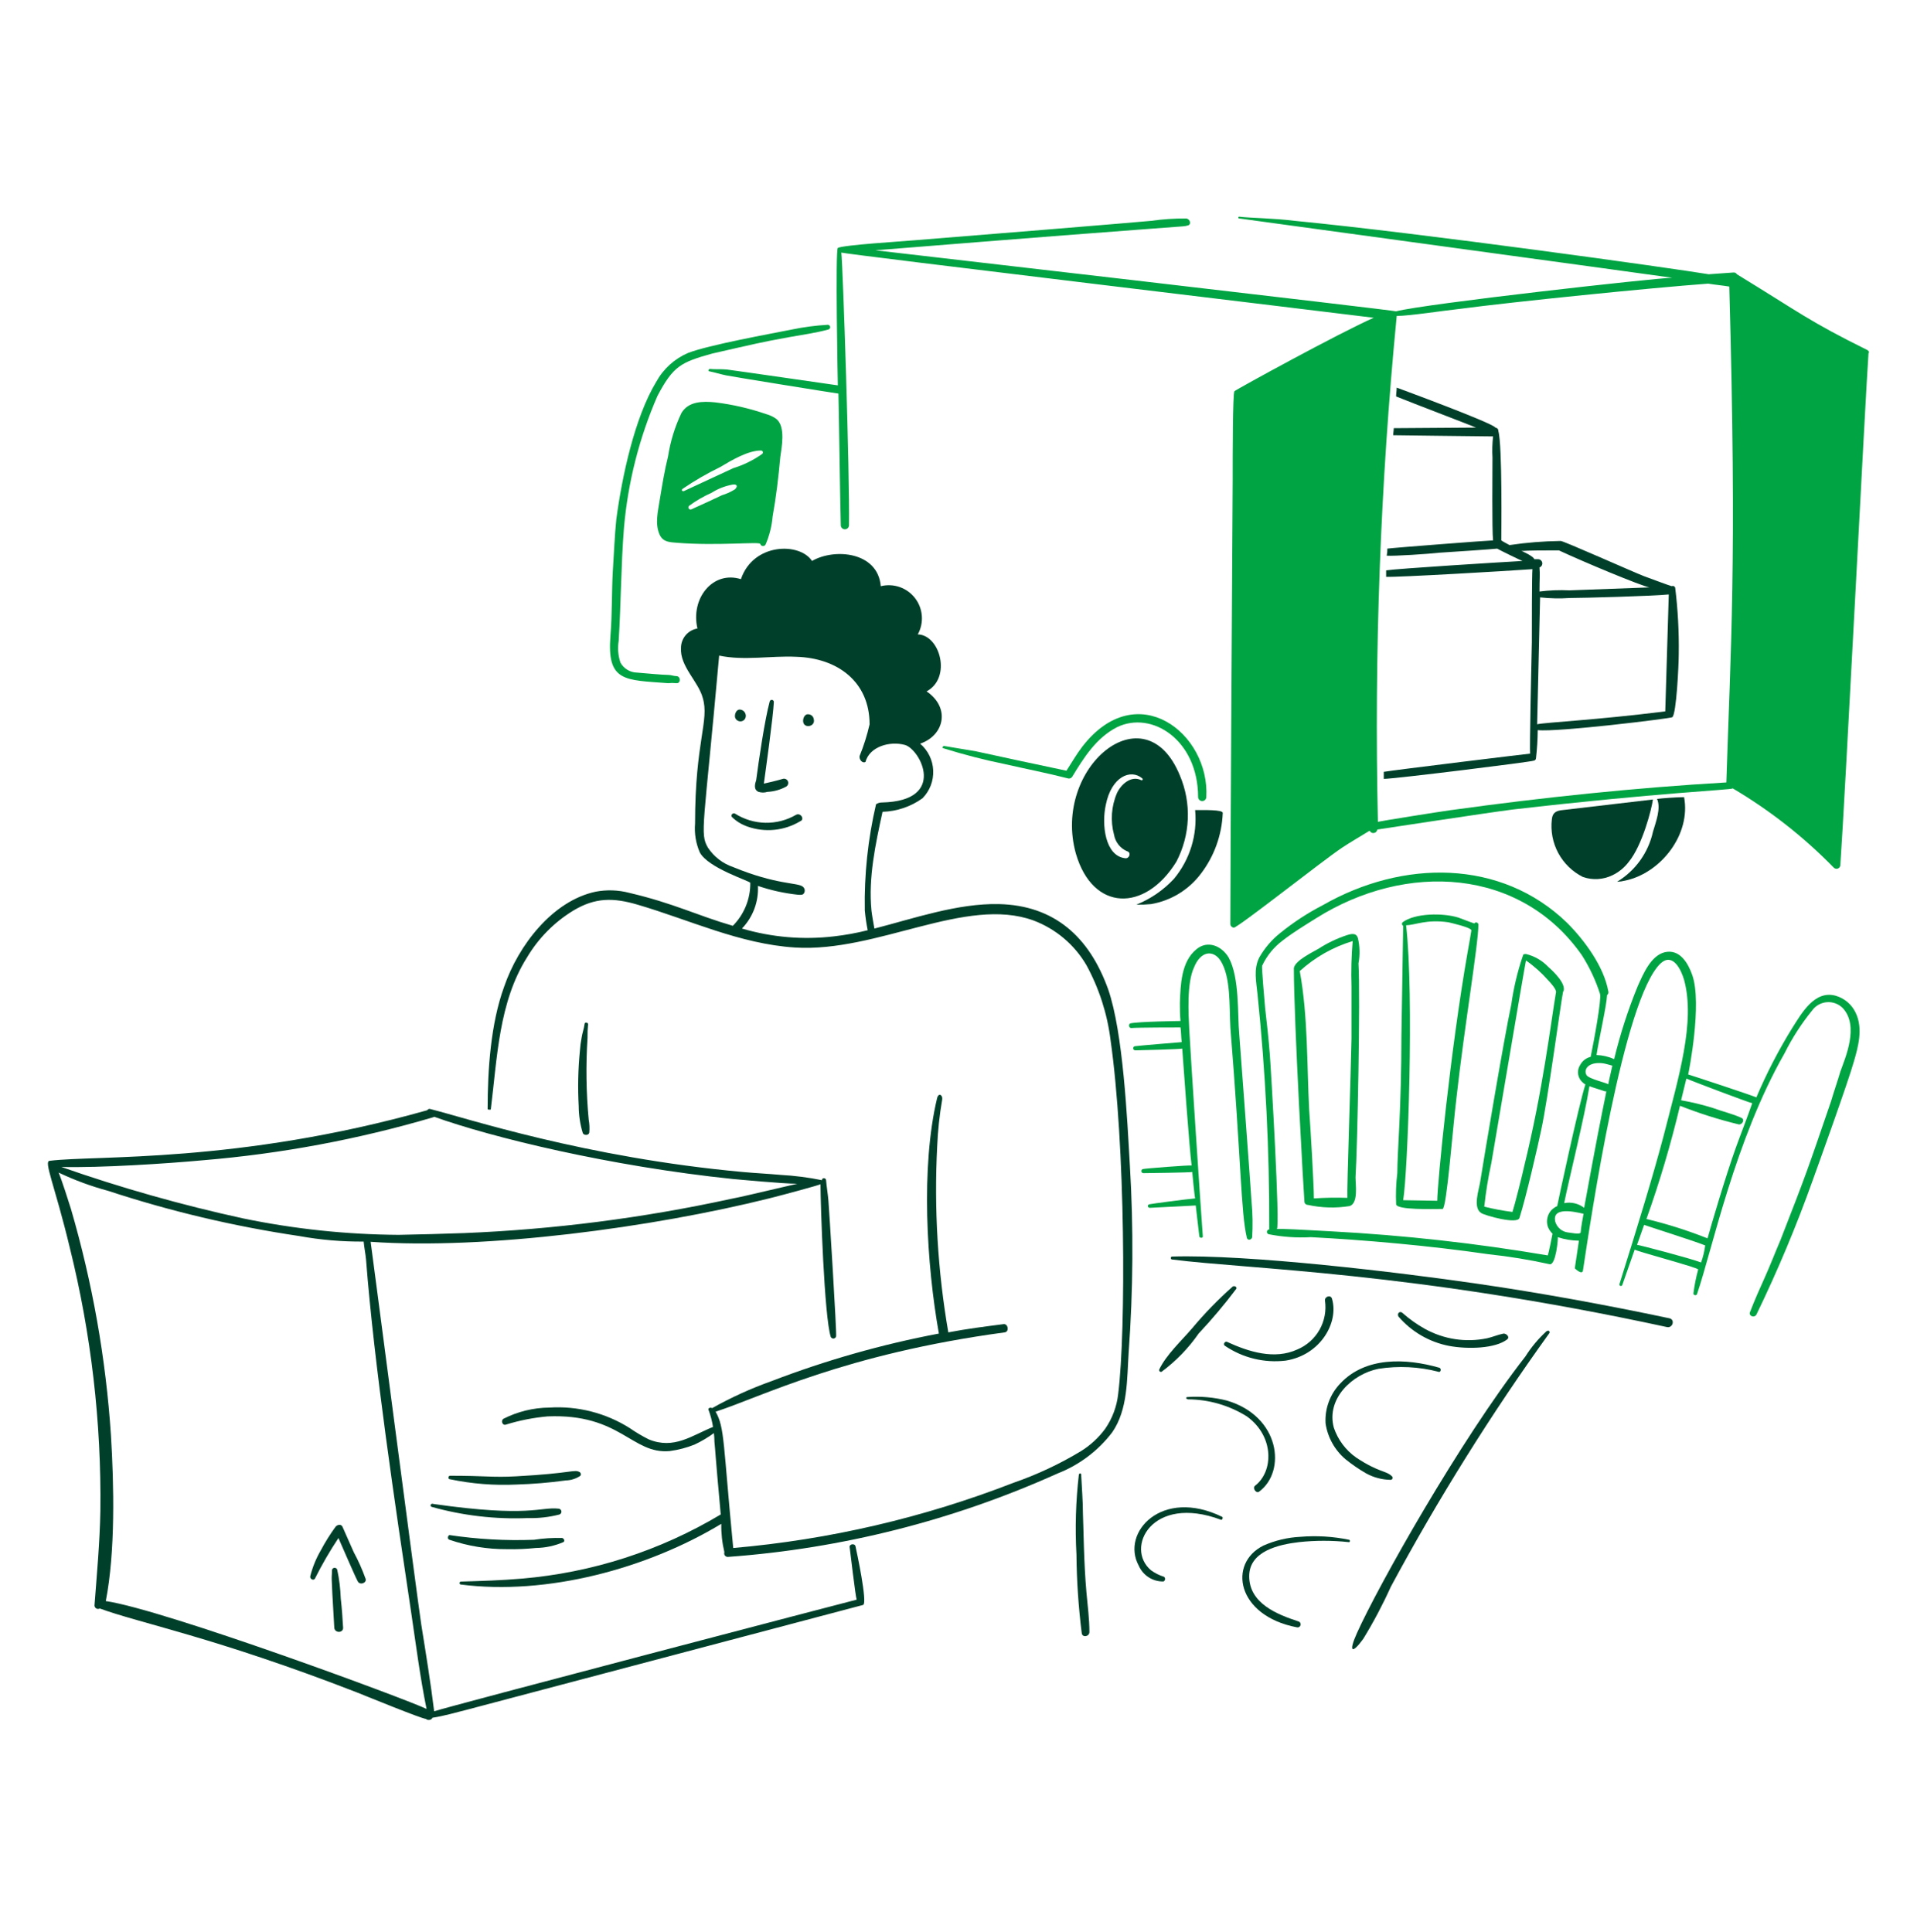 <svg width="125" height="126" viewBox="0 0 125 126" fill="none" xmlns="http://www.w3.org/2000/svg">
<path d="M29.343 96.474C30.766 96.772 32.221 96.887 33.673 96.818C34.75 96.786 35.825 96.697 36.892 96.55C37.234 96.543 37.567 96.436 37.849 96.243C37.871 96.206 37.88 96.163 37.873 96.121C37.866 96.079 37.844 96.041 37.811 96.014C37.436 95.8 37.358 96.084 33.635 96.282C32.086 96.364 31.731 96.243 29.343 96.243C29.228 96.243 29.19 96.474 29.343 96.474Z" fill="#00402A"/>
<path d="M28.156 98.277C30.187 98.846 32.294 99.091 34.401 99.005C35.098 99.026 35.795 98.948 36.47 98.775C36.514 98.762 36.551 98.734 36.576 98.697C36.602 98.659 36.613 98.614 36.608 98.568C36.604 98.523 36.584 98.481 36.552 98.449C36.52 98.417 36.477 98.397 36.432 98.392C35.228 98.257 34.551 98.983 28.271 98.086C28.079 98.006 28.003 98.236 28.156 98.277Z" fill="#00402A"/>
<path d="M29.308 100.42C30.517 100.834 31.786 101.041 33.063 101.033C33.689 101.046 34.316 101.02 34.938 100.956C35.558 100.947 36.17 100.817 36.739 100.573C36.854 100.496 36.778 100.343 36.663 100.305C36.047 100.286 35.432 100.324 34.823 100.42C32.979 100.489 31.131 100.387 29.306 100.113C29.193 100.152 29.155 100.381 29.308 100.42Z" fill="#00402A"/>
<path d="M70.344 96.205C70.147 97.922 70.096 99.652 70.191 101.377C70.207 103.094 70.322 104.808 70.536 106.512C70.574 106.818 71.036 106.742 71.036 106.435C71.036 105.592 70.921 104.711 70.844 103.868C70.668 101.925 70.653 99.579 70.614 98.734C70.614 97.891 70.538 97.009 70.499 96.166C70.479 96.037 70.344 96.089 70.344 96.205Z" fill="#00402A"/>
<path d="M23.064 101.224C22.834 100.688 22.564 100.114 22.335 99.577C22.259 99.385 21.991 99.424 21.876 99.577C21.521 100.065 21.201 100.577 20.918 101.11C20.611 101.637 20.379 102.205 20.23 102.797C20.192 102.989 20.46 103.104 20.537 102.95C20.993 102.038 21.504 101.156 22.069 100.307C22.215 100.627 23.159 102.836 23.334 103.142C23.487 103.41 23.947 103.219 23.834 102.95C23.621 102.356 23.363 101.779 23.064 101.224V101.224Z" fill="#00402A"/>
<path d="M21.99 102.374C21.978 102.334 21.953 102.3 21.918 102.277C21.884 102.254 21.842 102.244 21.801 102.248C21.76 102.253 21.722 102.272 21.693 102.302C21.665 102.331 21.647 102.371 21.645 102.412C21.645 103.179 21.556 102.062 21.798 106.167C21.837 106.512 22.373 106.512 22.373 106.167C22.335 105.516 22.296 104.902 22.22 104.251C22.199 103.62 22.122 102.992 21.99 102.374Z" fill="#00402A"/>
<path d="M55.783 100.839C55.74 100.652 55.4 100.686 55.4 100.878C55.438 101.184 55.783 104.096 55.859 104.326C55.515 104.404 29.191 111.301 28.31 111.606C28.08 109.731 27.774 107.852 27.467 105.936C27.161 103.905 24.244 81.484 24.168 80.987C31.668 81.516 42.568 80.049 50.151 78.157C51.223 77.888 53.501 77.268 53.501 77.23C53.501 78.48 53.746 85.915 54.174 87.199C54.192 87.232 54.219 87.258 54.252 87.275C54.285 87.293 54.322 87.3 54.359 87.296C54.396 87.292 54.431 87.277 54.459 87.253C54.488 87.229 54.508 87.197 54.519 87.161C54.573 86.998 54.052 78.653 54.019 78.309C53.98 77.85 53.904 77.428 53.865 76.969C53.865 76.816 53.597 76.777 53.597 76.969C52.713 76.789 51.816 76.674 50.915 76.624C50.072 76.547 49.228 76.509 48.425 76.433C38.145 75.495 30.411 72.916 28.078 72.333C27.963 72.294 27.925 72.333 27.849 72.409C15.505 75.888 6.233 75.331 3.249 75.704C2.819 75.704 3.567 77.271 4.552 81.375C5.945 86.989 6.615 92.757 6.544 98.541C6.506 100.61 6.314 102.679 6.161 104.709C6.163 104.749 6.176 104.787 6.196 104.821C6.217 104.854 6.246 104.882 6.281 104.901C6.315 104.92 6.354 104.93 6.394 104.93C6.433 104.93 6.472 104.92 6.506 104.901C9.041 105.843 14.051 106.788 23.289 110.381C24.055 110.687 27.427 112.068 27.772 112.104C27.887 112.219 28.155 112.181 28.193 112.028C28.959 111.913 29.726 111.684 30.493 111.492C31.374 111.262 56.279 104.671 56.279 104.671C56.588 104.558 55.853 101.152 55.783 100.839ZM13.249 75.668C18.326 75.246 23.345 74.309 28.231 72.87C28.26 72.866 28.287 72.853 28.308 72.832C32.061 74.18 39.77 76.061 47.811 76.894C47.978 76.908 51.075 77.201 51.987 77.201C48.8 77.934 48.728 77.976 47.619 78.197C41.908 79.438 36.101 80.182 30.262 80.419C28.841 80.471 27.42 80.506 25.999 80.534C22.59 80.512 19.193 80.153 15.855 79.462C11.838 78.587 7.879 77.465 3.999 76.105C6.544 76.171 10.913 75.885 13.249 75.668ZM6.898 104.418C7.526 101.208 7.433 96.85 7.234 93.599C6.903 88.602 6.029 83.656 4.628 78.849C4.489 78.396 4.011 76.911 3.824 76.474C4.859 76.966 5.936 77.363 7.042 77.661C11.103 78.996 15.271 79.983 19.5 80.61C20.889 80.863 22.3 80.984 23.713 80.973C23.751 81.393 23.829 81.723 23.868 82.143C24.395 89.007 25.781 98.276 26.818 105.209C27.125 107.278 27.393 109.386 27.814 111.454C26.614 110.856 10.72 104.977 6.901 104.418L6.898 104.418Z" fill="#00402A"/>
<path d="M38.118 66.778C38.08 67.084 37.965 67.39 37.927 67.659C37.87 67.95 37.832 68.244 37.812 68.54C37.694 69.737 37.669 70.941 37.735 72.141C37.738 72.739 37.828 73.333 38.004 73.904C38.08 74.058 38.387 74.058 38.425 73.866C38.451 73.584 38.438 73.301 38.387 73.023C38.221 71.252 38.195 69.471 38.31 67.696C38.304 67.39 38.317 67.083 38.348 66.778C38.312 66.664 38.118 66.664 38.118 66.778Z" fill="#00402A"/>
<path d="M76.436 82.143C81.533 82.791 91.963 82.923 108.698 86.549C109.082 86.626 109.235 86.049 108.852 85.975C104.675 85.093 100.499 84.326 96.284 83.714C91.29 82.987 81.409 81.792 76.398 81.951C76.32 81.99 76.32 82.143 76.436 82.143Z" fill="#00402A"/>
<path d="M80.38 83.906C79.432 84.745 78.548 85.654 77.736 86.626C77.049 87.43 76.049 88.35 75.591 89.309C75.582 89.33 75.58 89.353 75.584 89.376C75.589 89.399 75.6 89.42 75.616 89.436C75.633 89.452 75.654 89.463 75.676 89.468C75.699 89.473 75.722 89.47 75.744 89.462C76.679 88.769 77.495 87.928 78.158 86.971C79.027 86.045 79.846 85.073 80.61 84.059C80.685 83.944 80.498 83.829 80.38 83.906Z" fill="#00402A"/>
<path d="M100.843 86.818C100.312 87.303 99.848 87.857 99.464 88.466C95.173 93.966 89.849 103.466 88.486 106.492C87.898 107.799 88.179 107.867 88.893 106.881C89.563 105.788 90.162 104.654 90.689 103.486C93.775 97.749 97.231 92.22 101.034 86.933C101.041 86.918 101.044 86.901 101.043 86.885C101.043 86.869 101.039 86.853 101.032 86.838C101.024 86.824 101.014 86.811 101.001 86.801C100.989 86.791 100.974 86.783 100.958 86.779C100.919 86.778 100.881 86.818 100.843 86.818Z" fill="#00402A"/>
<path d="M79.885 87.778C81.042 88.561 82.443 88.901 83.831 88.736C86.108 88.38 87.309 86.246 86.858 84.713C86.781 84.406 86.358 84.559 86.398 84.828C86.492 85.482 86.366 86.149 86.041 86.725C85.715 87.3 85.207 87.751 84.598 88.007C83.103 88.695 81.417 88.161 79.999 87.507C79.846 87.469 79.732 87.699 79.885 87.778Z" fill="#00402A"/>
<path d="M93.831 89.194C91.685 88.58 89.042 88.466 87.394 90.228C87.063 90.573 86.806 90.982 86.642 91.431C86.477 91.879 86.407 92.357 86.436 92.834C86.572 93.745 87.035 94.576 87.739 95.171C88.161 95.512 88.609 95.82 89.08 96.091C89.574 96.361 90.126 96.506 90.689 96.512C90.715 96.509 90.738 96.499 90.758 96.483C90.778 96.467 90.793 96.445 90.801 96.421C90.809 96.397 90.809 96.371 90.803 96.347C90.797 96.322 90.784 96.299 90.766 96.282C90.384 95.9 89.922 96.049 88.428 95.056C87.746 94.577 87.236 93.892 86.972 93.102C86.472 91.227 88.16 89.615 89.884 89.27C91.186 89.066 92.517 89.131 93.792 89.462C93.946 89.538 94.022 89.232 93.831 89.194Z" fill="#00402A"/>
<path d="M77.469 91.262C78.825 91.27 80.151 91.655 81.301 92.373C83.099 93.668 83.051 95.963 81.837 96.895C81.645 97.048 81.913 97.431 82.105 97.278C83.893 95.953 83.471 92.36 79.998 91.34C79.159 91.129 78.293 91.052 77.431 91.111C77.303 91.133 77.316 91.223 77.469 91.262Z" fill="#00402A"/>
<path d="M79.694 98.925C75.743 96.996 73.077 99.96 74.252 102.106C74.388 102.418 74.613 102.683 74.9 102.868C75.186 103.052 75.521 103.147 75.862 103.14C75.89 103.127 75.915 103.108 75.933 103.083C75.952 103.058 75.964 103.028 75.968 102.997C75.972 102.967 75.968 102.935 75.956 102.906C75.944 102.878 75.925 102.852 75.9 102.833C75.598 102.74 75.313 102.598 75.057 102.412C73.331 100.974 75.088 97.418 79.62 99.117C79.694 99.152 79.77 98.964 79.694 98.925Z" fill="#00402A"/>
<path d="M87.968 100.42C86.923 100.204 85.852 100.139 84.788 100.228C83.954 100.269 83.136 100.463 82.374 100.803C80.057 101.962 80.624 105.372 84.558 106.129C84.609 106.142 84.662 106.136 84.708 106.11C84.753 106.085 84.787 106.043 84.802 105.993C84.817 105.943 84.811 105.889 84.787 105.843C84.763 105.797 84.722 105.762 84.673 105.746C83.255 105.286 81.455 104.558 81.455 102.795C81.455 101.148 83.409 100.726 84.712 100.573C85.781 100.458 86.86 100.458 87.93 100.573C88.045 100.611 88.045 100.42 87.968 100.42Z" fill="#00402A"/>
<path d="M91.187 85.86C92.038 86.852 93.2 87.527 94.483 87.776C95.733 88.009 97.505 87.948 98.276 87.354C98.468 87.201 98.238 86.971 98.046 86.971C97.663 87.047 97.318 87.201 96.973 87.278C95.59 87.567 94.148 87.349 92.911 86.664C92.39 86.373 91.902 86.026 91.455 85.63C91.302 85.477 91.073 85.63 91.187 85.86Z" fill="#00402A"/>
<path d="M96.246 27.887C96.054 27.887 90.92 27.925 90.882 27.925C90.882 28.078 90.844 28.232 90.844 28.385C90.92 28.385 96.781 28.462 97.357 28.462C97.306 28.919 97.293 29.381 97.319 29.841C97.319 30.454 97.281 34.631 97.357 35.243C97.089 35.243 90.764 35.73 90.46 35.78C90.467 35.934 90.454 36.089 90.422 36.24C90.882 36.278 93.18 36.125 93.832 36.048C94.484 36.01 97.319 35.818 97.626 35.78C97.74 35.856 99.235 36.585 99.274 36.585C97.894 36.661 91.073 37.085 90.384 37.198V37.619C91.112 37.658 98.316 37.236 99.924 37.119C99.886 37.463 99.886 41.065 99.886 41.869C99.848 43.478 99.733 48.806 99.772 49.15C99.694 49.15 90.882 50.222 90.231 50.337V50.797C90.918 50.797 99.886 49.686 100.001 49.61C100.041 49.607 100.078 49.59 100.107 49.562C100.135 49.534 100.152 49.496 100.155 49.456C100.226 48.846 100.264 48.232 100.269 47.617C101.519 47.765 108.964 46.854 109.044 46.775C109.312 46.583 109.465 43.364 109.465 42.636C109.485 41.202 109.409 39.769 109.235 38.345C109.231 38.32 109.221 38.297 109.206 38.277C109.191 38.257 109.172 38.241 109.149 38.23C109.127 38.218 109.102 38.213 109.077 38.213C109.052 38.213 109.028 38.218 109.005 38.23C108.967 38.23 107.511 37.693 107.204 37.578C106.591 37.348 101.879 35.241 101.764 35.28C100.648 35.295 99.534 35.384 98.43 35.548C98.354 35.51 97.93 35.28 97.894 35.241C97.894 34.975 97.971 29.053 97.702 28.116C97.702 28.001 97.664 27.924 97.51 27.886C97.327 27.581 91.135 25.302 91.073 25.28C91.073 25.471 91.035 25.663 91.035 25.855C92.069 26.277 96.093 27.81 96.246 27.887ZM100.231 47.236C100.231 47.174 100.423 38.96 100.423 38.96C101.072 39.031 101.726 39.044 102.377 38.999C103.24 38.999 107.797 38.874 108.814 38.769C108.81 38.831 108.585 46.331 108.585 46.394C104.04 46.965 100.768 47.11 100.231 47.236ZM101.649 35.895C103.284 36.658 106.966 38.192 107.549 38.309C107.487 38.309 102.402 38.496 102.339 38.501C101.686 38.469 101.032 38.494 100.384 38.577C100.384 37.771 100.423 37.466 100.384 37.007C100.444 36.985 100.495 36.943 100.528 36.889C100.561 36.834 100.574 36.77 100.565 36.707C100.556 36.644 100.525 36.586 100.478 36.542C100.431 36.499 100.371 36.474 100.307 36.47H100.04C100.04 36.31 99.26 35.933 99.197 35.933C99.563 35.933 99.089 35.895 101.649 35.895V35.895Z" fill="#00402A"/>
<path d="M70.573 48.693C70.19 49.193 69.886 49.727 69.538 50.264C68.237 49.995 64.328 49.153 63.638 48.999L61.569 48.652C61.454 48.652 61.415 48.805 61.53 48.805C62.853 49.218 64.196 49.563 65.554 49.84C66.895 50.146 68.274 50.415 69.617 50.759C69.673 50.779 69.734 50.778 69.79 50.757C69.846 50.736 69.893 50.696 69.923 50.644C70.69 49.38 71.495 48.115 72.835 47.426C75.099 46.322 78.123 48.254 78.123 51.989C78.127 52.057 78.156 52.122 78.206 52.17C78.256 52.217 78.322 52.244 78.391 52.244C78.46 52.244 78.526 52.217 78.576 52.17C78.626 52.122 78.656 52.057 78.659 51.989C78.895 47.818 74.128 44.095 70.573 48.693Z" fill="#00A443"/>
<path d="M80.805 67.43C80.686 66.18 80.838 63.762 80.118 62.448C79.658 61.681 78.738 61.298 78.011 61.911C77.014 62.716 76.976 64.249 76.937 65.398C76.937 65.781 76.937 66.203 76.976 66.586C76.937 66.586 74.255 66.624 73.719 66.739C73.565 66.778 73.604 67.046 73.757 67.046C74.257 67.007 76.708 67.007 76.976 67.007C77.014 67.237 77.014 67.62 77.053 67.965C77.014 67.965 74.255 68.195 73.987 68.233C73.956 68.243 73.929 68.264 73.912 68.291C73.894 68.319 73.887 68.352 73.892 68.384C73.897 68.416 73.913 68.446 73.937 68.468C73.962 68.489 73.993 68.501 74.026 68.502C74.294 68.502 77.053 68.424 77.088 68.387C77.126 68.928 77.565 75.052 77.701 76.012C77.586 75.974 74.674 76.203 74.521 76.242C74.489 76.251 74.462 76.272 74.444 76.299C74.427 76.327 74.419 76.36 74.424 76.393C74.429 76.425 74.445 76.455 74.47 76.477C74.495 76.498 74.527 76.51 74.559 76.51C74.713 76.51 77.622 76.472 77.74 76.434C77.745 76.496 77.898 78.092 77.931 78.158C77.431 78.196 75.096 78.503 74.943 78.541C74.79 78.58 74.827 78.771 74.981 78.771C75.096 78.771 77.969 78.618 77.969 78.618C78.046 79.269 78.123 79.958 78.2 80.61C78.2 80.764 78.468 80.764 78.43 80.61C78.314 79.116 77.624 68.655 77.548 67.161C77.493 66.115 77.381 64.112 77.855 63.099C78.292 62 79.113 61.941 79.579 62.639C80.263 63.698 80.151 65.552 80.23 67.046C80.937 75.76 80.911 79.076 81.303 80.725C81.341 80.916 81.609 80.878 81.648 80.686C81.693 79.92 81.68 79.151 81.609 78.387C81.578 77.745 80.81 67.494 80.805 67.43Z" fill="#00A443"/>
<path d="M121 66.05C120.875 65.782 120.694 65.545 120.469 65.353C120.245 65.162 119.982 65.021 119.698 64.939C118.318 64.556 117.476 66.088 116.863 67.047C115.97 68.492 115.189 70.004 114.525 71.568C114.18 71.414 110.463 70.189 110.08 70.073C110.119 69.92 111 65.475 110.349 63.598C110.08 62.832 109.544 61.873 108.548 62.103C107.628 62.334 107.13 63.56 106.785 64.326C106.154 65.868 105.642 67.456 105.253 69.076C104.892 68.91 104.501 68.819 104.103 68.807C104.257 67.773 104.755 65.627 104.791 64.899C104.831 64.868 104.859 64.826 104.873 64.778C104.887 64.729 104.885 64.678 104.868 64.631C104.577 63.035 103.337 61.339 102.186 60.187C97.88 56.011 91.465 56.047 86.248 59.037C85.27 59.542 84.346 60.146 83.49 60.838C82.93 61.28 82.462 61.827 82.11 62.447C81.727 63.214 81.918 64.018 81.995 64.822C82.524 69.926 82.78 75.055 82.761 80.187H82.723C82.69 80.196 82.661 80.217 82.641 80.244C82.62 80.272 82.609 80.306 82.609 80.34C82.609 80.375 82.62 80.408 82.641 80.436C82.661 80.463 82.69 80.484 82.723 80.493C83.631 80.673 84.558 80.737 85.482 80.685C88.97 80.868 93.183 81.234 97.053 81.797C98.393 81.939 99.723 82.156 101.038 82.447C101.46 82.563 101.613 80.685 101.575 80.685C102.02 80.832 102.486 80.91 102.955 80.915C102.878 81.415 102.687 82.716 102.687 82.716C102.687 82.716 103.187 83.216 103.223 82.831C103.729 79.503 105.845 65.144 108.28 62.831C109.085 62.103 109.622 63.252 109.813 63.904C110.566 66.664 109.443 70.285 108.472 74.096C107.774 76.731 106.853 79.738 105.597 83.752C105.592 83.777 105.597 83.803 105.612 83.825C105.626 83.846 105.648 83.861 105.674 83.866C105.699 83.871 105.725 83.866 105.747 83.852C105.768 83.837 105.783 83.815 105.788 83.79L106.593 81.491C106.555 81.567 110.77 82.678 110.732 82.793C110.594 83.297 110.492 83.809 110.425 84.326C110.387 84.48 110.617 84.518 110.655 84.403C111.66 81.471 113.123 74.365 116.364 68.694C116.86 67.698 117.463 66.76 118.165 65.897C118.276 65.743 118.42 65.615 118.586 65.523C118.752 65.43 118.936 65.374 119.125 65.36C119.315 65.345 119.505 65.372 119.683 65.438C119.862 65.504 120.023 65.608 120.157 65.743C121.252 66.915 120.311 69.011 120.004 69.881C119.812 70.532 119.583 71.183 119.391 71.835C117.848 76.342 117.828 76.439 116.096 80.878C115.751 81.682 115.444 82.487 115.1 83.253C114.755 84.019 114.412 84.785 114.103 85.59C114.027 85.82 114.372 85.974 114.525 85.743C115.909 82.888 117.137 79.959 118.203 76.969C118.473 76.219 120.53 70.517 120.885 69.229C121.152 68.311 121.504 67.081 121 66.05ZM86.781 80.303C86.719 80.303 84.114 80.15 83.678 80.15H83.257C83.487 80.15 82.873 69.65 82.797 68.732C82.72 67.736 82.605 66.702 82.49 65.705C82.452 65.284 82.26 63.062 82.298 62.985C82.602 62.333 83.063 61.766 83.64 61.337C84.327 60.801 85.096 60.341 85.827 59.881C91.694 56.194 99.148 56.589 103.146 62.295C103.649 63.083 104.048 63.933 104.333 64.824C104.432 65.193 103.95 67.813 103.721 68.924C103.575 68.959 103.438 69.025 103.319 69.118C103.201 69.21 103.103 69.327 103.033 69.46C102.936 69.61 102.888 69.786 102.895 69.965C102.902 70.143 102.964 70.315 103.072 70.457C103.155 70.565 103.259 70.656 103.378 70.725C102.957 71.989 101.539 78.618 101.539 78.656C101.397 78.723 101.267 78.814 101.156 78.925C101.027 79.068 100.938 79.242 100.898 79.43C100.858 79.618 100.867 79.814 100.926 79.997C100.992 80.172 101.097 80.329 101.233 80.457C101.233 80.495 100.965 81.799 100.926 81.875C96.245 81.08 91.523 80.556 86.781 80.303V80.303ZM103.067 80.38C103.028 80.534 102.338 80.38 102.262 80.38C102.069 80.361 101.887 80.285 101.737 80.163C101.587 80.041 101.476 79.877 101.418 79.693C101.112 78.505 103.258 79.193 103.258 79.156C103.181 79.576 103.105 79.959 103.067 80.38ZM103.296 78.771C103.113 78.63 102.903 78.529 102.678 78.477C102.453 78.424 102.22 78.42 101.993 78.465C102.3 76.932 103.335 72.794 103.641 70.84C103.718 70.879 104.713 71.184 104.675 71.184C104.827 71.184 104.828 70.344 103.296 78.771ZM104.867 70.725C104.905 70.648 103.603 70.38 103.45 70.112C103.232 69.73 103.598 69.229 104.522 69.345C104.599 69.345 105.135 69.499 105.135 69.499C105.059 69.882 104.944 70.303 104.867 70.725ZM110.921 82.335C110.233 82.066 106.858 81.185 106.745 81.185C106.898 80.763 107.051 80.303 107.204 79.883C107.511 79.997 110.538 80.955 111.189 81.224C111.141 81.603 111.051 81.975 110.921 82.335V82.335ZM113.182 74.863C112.543 76.635 111.557 79.972 111.343 80.763C110.046 80.248 108.715 79.825 107.358 79.5C108.221 77.08 108.951 74.616 109.545 72.117C110.791 72.608 112.069 73.014 113.371 73.33C113.601 73.369 113.792 73.023 113.562 72.909C112.988 72.64 112.298 72.487 111.687 72.257C111.009 72.046 110.318 71.879 109.618 71.757C109.733 71.297 109.848 70.799 109.963 70.34C110.378 70.527 113.996 71.892 114.255 71.949C113.91 72.947 113.527 73.905 113.182 74.863V74.863Z" fill="#00A443"/>
<path d="M88.544 61.184C88.467 60.915 88.275 60.839 87.816 60.992C87.168 61.207 86.55 61.504 85.977 61.873C85.593 62.103 84.444 62.64 84.367 63.138C84.367 66.591 85.017 77.962 85.055 78.35C85.053 78.38 85.059 78.411 85.07 78.439C85.081 78.468 85.098 78.494 85.12 78.515C85.141 78.537 85.167 78.554 85.196 78.565C85.224 78.576 85.255 78.581 85.285 78.58C86.179 78.778 87.102 78.804 88.005 78.656C88.58 78.465 88.388 77.276 88.388 76.781C88.513 74.906 88.708 64.878 88.58 62.834C88.684 62.288 88.671 61.725 88.544 61.184ZM88.125 64.326V67.736C88.087 69.996 87.818 77.545 87.857 78.12C87.129 78.095 86.4 78.108 85.673 78.158C85.673 77.238 85.443 73.369 85.366 72.372C85.213 69.383 85.29 66.28 84.753 63.33C85.744 62.431 86.922 61.764 88.202 61.375C88.119 62.356 88.093 63.342 88.125 64.326V64.326Z" fill="#00A443"/>
<path d="M96.132 60.226C96.132 60.226 95.175 59.881 95.098 59.843C94.102 59.53 92.267 59.543 91.457 60.149C91.442 60.165 91.43 60.185 91.423 60.207C91.416 60.228 91.415 60.251 91.419 60.274C91.422 60.296 91.431 60.317 91.445 60.335C91.458 60.354 91.476 60.369 91.496 60.379C91.329 70.846 91.4 66.346 91.381 67.504C91.381 72.362 91.113 75.105 91.113 76.508C91.03 77.182 91.005 77.861 91.037 78.54C91.074 78.923 93.412 78.846 94.063 78.846C94.331 78.846 94.714 73.673 94.983 71.489C95.489 66.935 96.401 61.569 96.401 60.301C96.4 60.27 96.39 60.24 96.371 60.215C96.352 60.19 96.325 60.172 96.295 60.163C96.265 60.155 96.232 60.156 96.203 60.167C96.174 60.179 96.149 60.199 96.132 60.226V60.226ZM95.71 62.026C94.585 68.406 93.719 77.214 93.719 78.311C93.565 78.311 91.611 78.273 91.496 78.273C91.802 76.434 92.212 64.932 91.687 60.341C92.277 60.341 92.982 59.94 94.446 60.149C94.6 60.188 95.979 60.494 95.941 60.686C95.864 61.184 95.785 61.605 95.71 62.027V62.026Z" fill="#00A443"/>
<path d="M101.917 64.709C101.917 64.671 101.917 64.671 101.956 64.632C102.109 64.132 101.304 63.368 100.96 63.062C100.565 62.647 100.06 62.354 99.503 62.219C99.274 62.219 99.35 62.257 99.274 62.41C98.937 63.42 98.693 64.459 98.545 65.514C98.057 67.796 96.776 75.448 96.515 77.086C96.438 77.586 96.015 78.773 96.591 79.116C96.821 79.269 98.966 79.882 99.082 79.422C99.511 78.079 100.294 74.663 100.5 73.672C100.921 71.759 101.802 65.207 101.917 64.709ZM99.388 76.051C99.274 76.588 98.775 78.58 98.622 79.039C98.003 78.962 97.389 78.847 96.783 78.695C96.886 77.742 97.039 76.796 97.243 75.859C97.434 74.786 99.388 63.177 99.503 62.64C100.04 63.014 100.529 63.451 100.96 63.943C101.074 64.058 101.496 64.517 101.46 64.709C101.103 66.84 100.608 71.074 99.388 76.051Z" fill="#00A443"/>
<path d="M50.61 27.312C50.413 27.173 50.192 27.07 49.959 27.006C48.878 26.634 47.76 26.377 46.625 26.239C45.82 26.163 44.9 26.163 44.437 26.927C44.008 27.825 43.714 28.781 43.562 29.765C43.332 30.684 43.179 31.64 43.026 32.562C42.911 33.328 42.681 34.171 43.026 34.899C43.256 35.359 43.677 35.359 44.137 35.399C46.796 35.612 49.575 35.309 49.575 35.475C49.585 35.511 49.605 35.543 49.634 35.567C49.662 35.592 49.697 35.607 49.734 35.611C49.771 35.615 49.809 35.608 49.842 35.591C49.875 35.574 49.902 35.547 49.92 35.514C50.171 34.93 50.326 34.309 50.38 33.675C50.609 32.41 50.763 31.107 50.88 29.805C50.955 29.228 51.257 27.817 50.61 27.312ZM49.614 29.382C49.642 29.38 49.669 29.387 49.692 29.403C49.715 29.418 49.732 29.441 49.741 29.467C49.75 29.493 49.75 29.521 49.741 29.547C49.732 29.574 49.714 29.596 49.691 29.611C49.119 30.016 48.486 30.326 47.816 30.531L44.595 32.027C44.48 32.066 44.404 31.951 44.519 31.874C45.3 31.342 46.12 30.868 46.97 30.456C47.725 30.002 48.782 29.382 49.614 29.382V29.382ZM47.927 31.91C47.664 32.076 47.381 32.205 47.084 32.294C46.432 32.6 45.781 32.907 45.091 33.213C45.06 33.229 45.025 33.234 44.992 33.225C44.958 33.217 44.929 33.197 44.91 33.168C44.89 33.139 44.883 33.104 44.888 33.07C44.893 33.036 44.911 33.005 44.938 32.983C45.392 32.652 45.88 32.369 46.394 32.141C46.815 31.873 47.283 31.691 47.773 31.604C48.084 31.56 48.111 31.728 47.928 31.91H47.927Z" fill="#00A443"/>
<path d="M121.763 22.829C117.969 20.954 117.373 20.403 113.256 17.887C113.234 17.847 113.2 17.815 113.159 17.794C113.118 17.774 113.072 17.766 113.026 17.772L111.417 17.887C109.019 17.487 92.636 15.199 84.404 14.4C83.025 14.227 81.51 14.22 80.802 14.132C80.787 14.132 80.772 14.138 80.761 14.149C80.751 14.159 80.745 14.174 80.745 14.189C80.745 14.205 80.751 14.219 80.761 14.23C80.772 14.241 80.787 14.247 80.802 14.247C81.873 14.402 108.045 17.965 109.042 18.116C108.073 18.116 92.89 19.812 91.033 20.304C90.971 20.241 57.169 16.33 57.077 16.324C78.813 14.574 76.952 14.824 77.431 14.709C77.699 14.671 77.623 14.288 77.354 14.25C76.585 14.243 75.817 14.295 75.055 14.403C74.327 14.479 62.602 15.438 59.651 15.668C58.809 15.744 55.015 15.974 54.632 16.168C54.463 16.252 54.626 25.043 54.632 25.133C54.364 25.095 47.735 24.137 47.391 24.099C47.007 24.061 46.624 24.099 46.279 24.061C46.203 24.061 46.164 24.214 46.241 24.214C46.624 24.291 46.969 24.406 47.352 24.482C47.697 24.559 54.364 25.631 54.671 25.669C54.709 27.24 54.786 32.949 54.824 34.252C54.824 34.323 54.852 34.391 54.902 34.441C54.953 34.492 55.021 34.52 55.092 34.52C55.163 34.52 55.231 34.492 55.282 34.441C55.332 34.391 55.36 34.323 55.36 34.252C55.414 30.991 54.965 17.348 54.86 16.473C55.221 16.594 87.147 20.411 89.575 20.723C87.391 21.681 80.609 25.398 80.495 25.513C80.38 25.628 80.379 29.727 80.379 31.263C80.341 37.471 80.226 56.821 80.226 60.269C80.23 60.328 80.256 60.384 80.298 60.426C80.34 60.468 80.396 60.494 80.456 60.499C80.724 60.499 86.242 56.131 87.506 55.288C88.081 54.904 88.693 54.56 89.307 54.177C89.331 54.229 89.371 54.272 89.421 54.3C89.472 54.327 89.529 54.337 89.586 54.328C89.643 54.32 89.695 54.293 89.735 54.251C89.775 54.21 89.8 54.157 89.807 54.1C89.807 54.1 97.088 52.989 98.62 52.797C108.269 51.684 112.885 51.521 112.988 51.418C115.403 52.845 117.619 54.584 119.579 56.591C119.613 56.623 119.655 56.645 119.7 56.654C119.746 56.664 119.793 56.661 119.837 56.645C119.881 56.629 119.919 56.601 119.948 56.564C119.977 56.528 119.995 56.484 120 56.438C120.306 52.108 121.648 25.631 121.839 23.026C121.916 22.983 121.839 22.867 121.763 22.829ZM94.638 52.829C93.795 52.946 89.963 53.557 89.848 53.596C89.598 42.584 90.008 31.567 91.075 20.605C91.9 20.605 94.196 20.248 95.174 20.146C98.731 19.677 107.58 18.779 111.382 18.498C111.841 18.574 112.302 18.613 112.761 18.689C113.265 36.936 112.845 42.206 112.569 51.028C106.628 51.375 100.614 52.002 94.635 52.831L94.638 52.829Z" fill="#00A443"/>
<path d="M40.688 34.402C40.948 31.442 41.686 28.543 42.872 25.819C43.897 23.872 44.404 23.624 46.435 23.06C49.209 22.429 49.56 22.332 51.454 21.988C52.297 21.834 53.178 21.719 54.022 21.488C54.057 21.477 54.087 21.454 54.108 21.423C54.128 21.392 54.136 21.355 54.132 21.318C54.127 21.281 54.109 21.247 54.082 21.222C54.055 21.197 54.02 21.182 53.983 21.181C53.197 21.226 52.416 21.329 51.646 21.488C50.217 21.773 46.212 22.496 44.863 23.02C43.984 23.397 43.256 24.057 42.795 24.895C41.375 27.233 40.551 31.125 40.188 33.864C40.073 34.975 40.035 36.125 39.958 37.274C39.882 38.654 39.92 40.071 39.805 41.451C39.562 44.488 40.733 44.337 43.56 44.554C43.738 44.535 43.918 44.535 44.096 44.554C44.403 44.593 44.403 44.094 44.096 44.094C43.943 44.094 43.752 44.018 43.596 44.018C43.242 44.018 42.01 43.905 41.527 43.864C41.307 43.859 41.093 43.796 40.906 43.682C40.718 43.568 40.563 43.407 40.457 43.214C40.304 42.758 40.264 42.272 40.342 41.797C40.496 39.305 40.493 36.852 40.688 34.402Z" fill="#00A443"/>
<path d="M105.135 57.084C105.559 56.882 105.927 56.579 106.209 56.203C107.09 55.13 107.703 52.754 107.779 52.141C107.473 52.179 103.526 52.641 101.917 52.828C101.495 52.866 101.229 52.981 101.189 53.441C101.101 54.2 101.248 54.968 101.611 55.639C101.975 56.312 102.536 56.855 103.22 57.196C103.848 57.412 104.536 57.372 105.135 57.084V57.084Z" fill="#00402A"/>
<path d="M109.813 51.988C109.313 51.988 108.319 52.065 108.05 52.103C108.319 52.716 107.973 53.598 107.782 54.249C107.633 54.922 107.349 55.557 106.948 56.117C106.546 56.677 106.035 57.149 105.445 57.506C105.626 57.499 105.806 57.474 105.982 57.429C108.317 56.931 110.27 54.403 109.813 51.988Z" fill="#00402A"/>
<path d="M76.704 56.203C77.157 55.34 77.412 54.387 77.452 53.413C77.492 52.439 77.315 51.468 76.934 50.571C74.653 44.993 68.59 50.076 70.153 55.667C71.25 59.455 74.66 59.506 76.704 56.203ZM74.405 50.877C73.757 50.565 73.103 51.146 72.834 51.72C72.465 52.579 72.397 53.538 72.642 54.441C72.683 54.675 72.781 54.897 72.929 55.084C73.076 55.271 73.267 55.419 73.486 55.514C73.793 55.59 73.639 56.014 73.371 55.973C72.058 55.828 71.819 53.78 72.106 52.486C72.475 50.643 73.728 50.125 74.481 50.763C74.559 50.84 74.483 50.915 74.405 50.877Z" fill="#00402A"/>
<path d="M77.93 52.831C78.006 53.632 77.924 54.44 77.687 55.21C77.45 55.979 77.064 56.694 76.549 57.314C75.866 58.049 75.029 58.625 74.098 59.001C74.418 59.007 74.737 58.995 75.056 58.963C76.357 58.741 77.522 58.027 78.313 56.971C79.179 55.832 79.674 54.454 79.73 53.024C79.768 52.792 78.428 52.831 77.93 52.831Z" fill="#00402A"/>
<path d="M49.463 51.644C49.65 51.703 49.85 51.703 50.038 51.644C50.467 51.624 50.887 51.506 51.264 51.299C51.322 51.264 51.366 51.208 51.386 51.143C51.406 51.078 51.401 51.008 51.373 50.946C51.344 50.884 51.294 50.835 51.231 50.807C51.169 50.78 51.099 50.777 51.034 50.799C50.804 50.875 49.846 51.105 49.808 51.105C49.923 50.263 50.421 46.699 50.459 45.779C50.459 45.746 50.447 45.715 50.425 45.69C50.404 45.665 50.374 45.649 50.342 45.644C50.309 45.639 50.276 45.647 50.248 45.664C50.22 45.682 50.2 45.709 50.191 45.741C49.864 46.938 49.47 49.642 49.309 50.875C49.233 51.107 49.115 51.497 49.463 51.644Z" fill="#00402A"/>
<path d="M52.719 46.585C52.451 46.547 52.336 46.892 52.374 47.085C52.437 47.526 53.191 47.397 53.062 46.894C53.048 46.811 53.007 46.735 52.945 46.679C52.883 46.623 52.803 46.59 52.719 46.585V46.585Z" fill="#00402A"/>
<path d="M48.503 46.969C48.558 46.923 48.597 46.862 48.618 46.794C48.638 46.726 48.638 46.654 48.618 46.586C48.599 46.506 48.555 46.434 48.494 46.379C48.432 46.324 48.356 46.289 48.274 46.279C48.005 46.241 47.891 46.586 47.929 46.779C47.945 46.837 47.974 46.89 48.016 46.934C48.057 46.977 48.108 47.01 48.165 47.029C48.222 47.048 48.283 47.052 48.342 47.042C48.401 47.031 48.456 47.006 48.503 46.969V46.969Z" fill="#00402A"/>
<path d="M51.912 53.137C51.305 53.492 50.612 53.672 49.909 53.659C49.206 53.645 48.52 53.438 47.927 53.061C47.774 52.984 47.62 53.176 47.735 53.291C48.019 53.565 48.359 53.774 48.732 53.904C49.296 54.105 49.898 54.179 50.495 54.119C51.091 54.06 51.667 53.868 52.18 53.559C52.487 53.444 52.218 52.984 51.912 53.137Z" fill="#00402A"/>
<path d="M73.675 76.013C73.501 72.982 73.238 67.339 72.258 64.517C71.026 61.09 68.743 59.045 65.133 58.962C62.437 58.904 59.59 59.899 57.015 60.559C56.955 60.237 56.848 59.621 56.823 59.371C56.616 57.238 57.084 55.062 57.547 52.944C58.484 52.915 59.391 52.608 60.153 52.062C60.387 51.824 60.57 51.54 60.691 51.228C60.811 50.916 60.865 50.582 60.851 50.248C60.837 49.914 60.754 49.586 60.607 49.285C60.461 48.985 60.254 48.717 60 48.5C61.57 47.964 61.992 46.162 60.42 45.089C62.068 44.208 61.302 41.411 59.846 41.373C60.049 41.005 60.141 40.585 60.109 40.166C60.078 39.746 59.925 39.345 59.668 39.011C59.412 38.678 59.064 38.426 58.667 38.287C58.269 38.149 57.84 38.129 57.432 38.23C57.24 35.97 54.405 35.74 52.949 36.584C52.144 35.357 49.117 35.396 48.313 37.771C46.473 37.196 45.018 39.035 45.477 40.989C45.178 41.039 44.905 41.194 44.709 41.425C44.513 41.657 44.404 41.951 44.404 42.254C44.328 43.464 45.537 44.442 45.822 45.511C46.271 47.007 45.322 48.315 45.322 53.711C45.268 54.351 45.373 54.995 45.628 55.586C46.165 56.62 48.922 57.461 48.924 57.578C48.929 58.097 48.831 58.611 48.636 59.092C48.44 59.573 48.152 60.01 47.786 60.379C45.415 59.691 43.982 58.924 41.031 58.229C40.318 58.042 39.572 58.016 38.847 58.152C36.039 58.744 33.798 61.645 32.869 64.361C31.994 66.762 31.796 69.785 31.796 72.33C31.796 72.368 31.964 72.392 32.003 72.354C32.423 68.979 32.525 65.354 34.363 62.444C35.107 61.191 36.146 60.139 37.391 59.381C38.805 58.533 39.978 58.533 41.567 58.998C44.957 59.99 48.235 61.565 51.836 61.795C57.205 62.134 62.978 58.42 67.393 60.032C68.842 60.579 70.059 61.607 70.841 62.944C71.665 64.454 72.198 66.105 72.412 67.811C73.376 74.561 73.436 86.719 72.912 90.915C72.822 91.727 72.532 92.504 72.069 93.176C71.642 93.757 71.109 94.251 70.498 94.632C69.106 95.475 67.629 96.169 66.091 96.701C60.231 98.98 54.075 100.413 47.811 100.957C47.143 94.082 47.26 93.112 46.662 92.067C49.638 91.107 55.037 88.31 65.514 86.894C65.82 86.856 65.744 86.32 65.437 86.357C64.25 86.511 63.023 86.664 61.836 86.894C61.144 82.883 60.901 78.806 61.112 74.741C61.154 73.723 61.264 72.709 61.438 71.706C61.485 71.427 61.201 71.216 61.1 71.638C60.038 76.099 60.416 82.457 61.221 86.971C57.496 87.677 53.842 88.716 50.302 90.075C48.964 90.552 47.669 91.141 46.431 91.837C46.355 91.761 46.126 91.837 46.202 91.952C46.336 92.311 46.433 92.683 46.493 93.061C45.123 93.611 43.947 94.556 42.294 93.868C41.869 93.654 41.459 93.411 41.068 93.14C39.503 92.15 37.665 91.681 35.818 91.799C34.779 91.808 33.757 92.058 32.831 92.527C32.639 92.642 32.754 92.987 32.984 92.911C33.869 92.636 34.781 92.457 35.704 92.374C40.468 92.176 41.2 94.862 43.674 94.635C44.226 94.561 44.766 94.42 45.283 94.214C45.729 94.005 46.154 93.754 46.551 93.464C46.573 93.65 46.584 93.838 46.586 94.026C46.661 94.78 46.599 94.396 46.996 98.769C43.046 101.135 38.607 102.566 34.018 102.954C32.715 103.066 31.413 103.107 30.072 103.146C30.048 103.143 30.024 103.15 30.005 103.164C29.985 103.179 29.972 103.2 29.967 103.224C29.962 103.247 29.966 103.272 29.978 103.293C29.991 103.314 30.01 103.329 30.033 103.337C35.658 104.063 42.195 102.306 47.033 99.381C47.021 100.003 47.089 100.624 47.235 101.229C47.222 101.265 47.218 101.304 47.224 101.341C47.229 101.379 47.244 101.415 47.267 101.445C47.29 101.476 47.32 101.5 47.355 101.516C47.389 101.532 47.427 101.539 47.465 101.537C54.894 100.998 62.17 99.156 68.96 96.096C70.372 95.546 71.604 94.618 72.523 93.413C73.558 91.919 73.481 89.926 73.596 88.202C73.891 84.145 73.917 80.073 73.675 76.013ZM54.363 61.069C52.354 61.304 50.319 61.129 48.38 60.556C48.734 60.189 49.01 59.753 49.189 59.275C49.368 58.797 49.447 58.287 49.422 57.777C50.266 58.064 51.14 58.257 52.027 58.352C52.142 58.352 52.333 58.39 52.41 58.276C52.436 58.241 52.455 58.201 52.465 58.158C52.475 58.116 52.477 58.072 52.47 58.029C52.463 57.986 52.447 57.945 52.423 57.908C52.4 57.871 52.369 57.84 52.333 57.815C51.981 57.552 50.617 57.706 47.812 56.551C47.138 56.324 46.558 55.879 46.165 55.287C45.613 54.349 45.894 53.991 46.893 42.757C48.54 43.102 50.226 42.757 51.912 42.834C54.594 42.91 56.702 44.443 56.702 47.24C56.541 47.947 56.323 48.639 56.05 49.309C56.012 49.539 56.242 49.809 56.433 49.692C56.702 48.696 58.004 48.313 59.001 48.581C59.998 48.849 61.801 52.24 57.506 52.336C57.369 52.334 57.236 52.375 57.123 52.451C56.593 54.721 56.347 57.047 56.39 59.377C56.43 59.81 56.492 60.241 56.578 60.667C55.85 60.851 55.111 60.985 54.365 61.069H54.363Z" fill="#00402A"/>
</svg>
